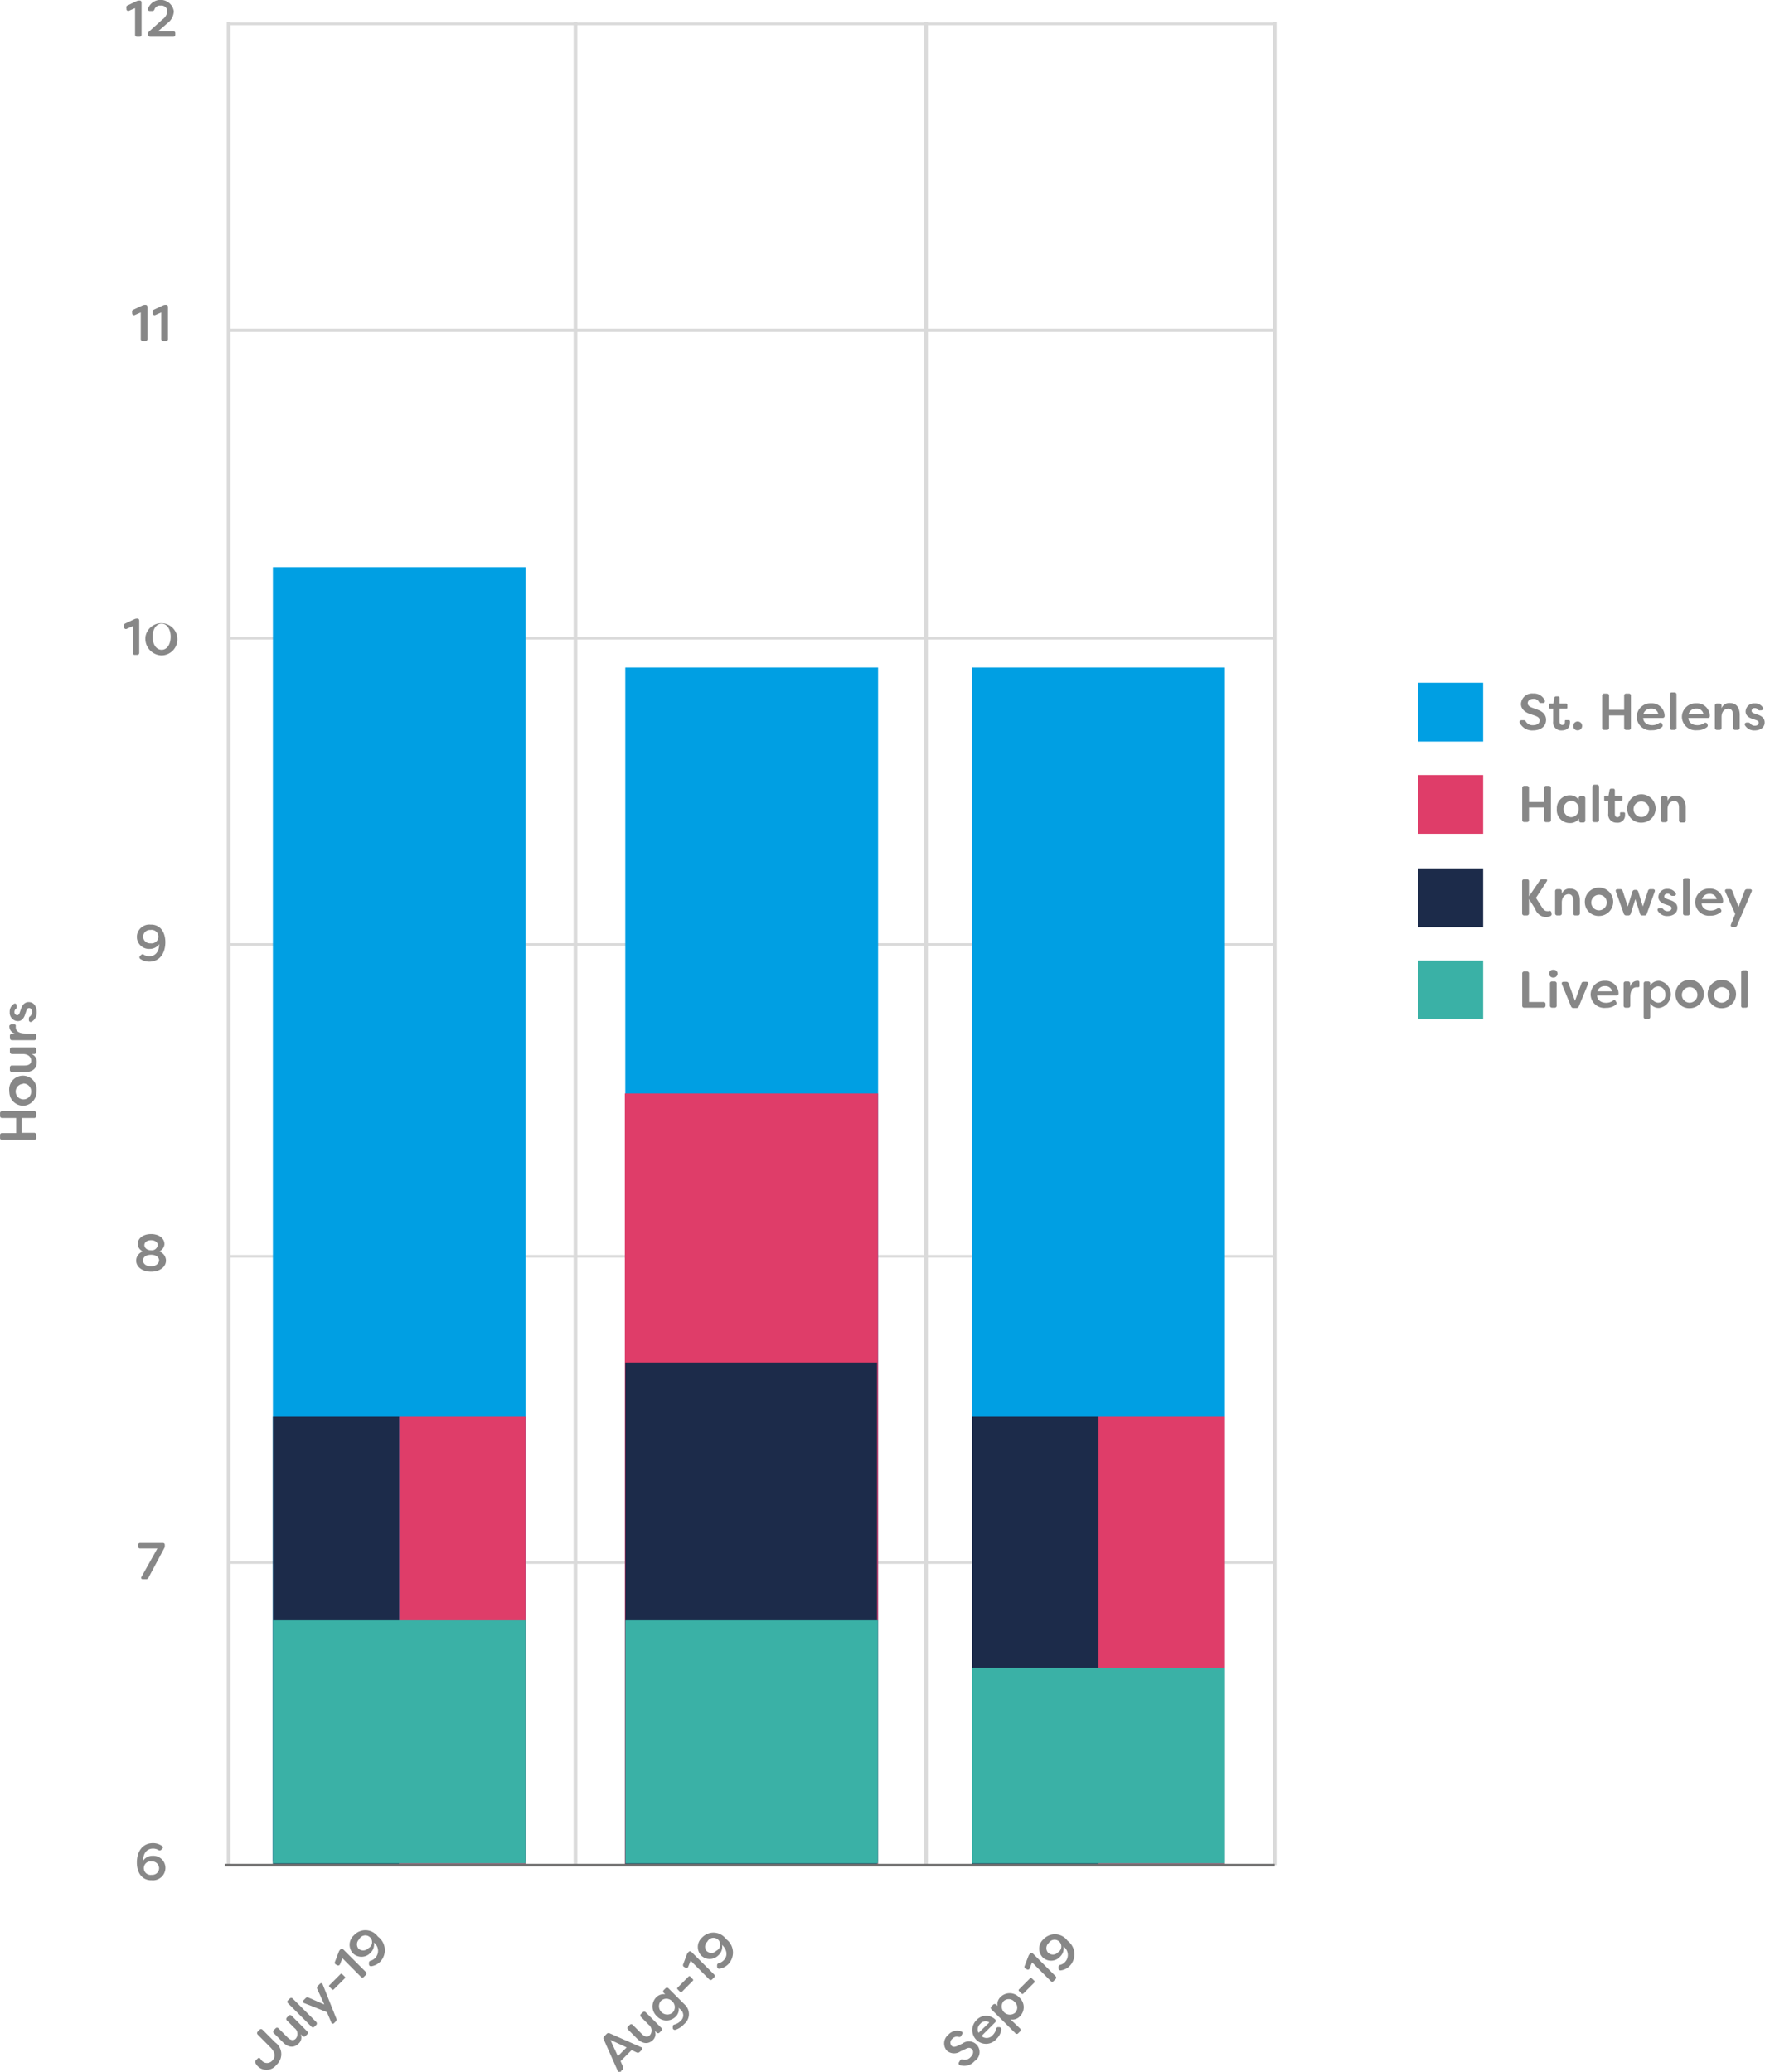 <?xml version="1.0" encoding="UTF-8"?> <svg xmlns="http://www.w3.org/2000/svg" width="68.89mm" height="80.87mm" viewBox="0 0 195.28 229.25"><defs><style>.cls-1,.cls-2,.cls-8{fill:none;stroke-miterlimit:10;}.cls-1,.cls-2{stroke:#dadada;}.cls-1{stroke-width:0.29px;}.cls-2{stroke-width:0.41px;}.cls-3{fill:#878787;}.cls-4{fill:#009fe3;}.cls-5{fill:#df3d69;}.cls-6{fill:#1c2b4a;}.cls-7{fill:#3ab1a6;}.cls-8{stroke:#706f6f;stroke-width:0.29px;}</style></defs><title>8220_Out_of_Hours_Graph_v2</title><g id="Layer_2" data-name="Layer 2"><line class="cls-1" x1="25.19" y1="172.9" x2="141.04" y2="172.9"></line><line class="cls-1" x1="25.19" y1="139.01" x2="141.04" y2="139.01"></line><line class="cls-1" x1="25.19" y1="104.51" x2="141.04" y2="104.51"></line><line class="cls-1" x1="25.19" y1="70.62" x2="141.04" y2="70.62"></line><line class="cls-1" x1="25.19" y1="36.53" x2="141.04" y2="36.53"></line><line class="cls-1" x1="25.19" y1="2.64" x2="141.04" y2="2.64"></line><line class="cls-2" x1="141.04" y1="2.43" x2="141.04" y2="206.38"></line><line class="cls-2" x1="102.46" y1="2.43" x2="102.46" y2="206.38"></line><line class="cls-2" x1="63.67" y1="2.43" x2="63.67" y2="206.38"></line><line class="cls-2" x1="25.29" y1="2.43" x2="25.29" y2="206.38"></line><path class="cls-3" d="M1510.2,1621.74c0-1.18.59-2.14,1.78-2.14a1.72,1.72,0,0,1,1,.31c.13.09.13.22,0,.34l-.09.09a.24.24,0,0,1-.33,0,1.22,1.22,0,0,0-.59-.14c-.64,0-1.08.5-1.08,1.34a1.25,1.25,0,0,1,1.06-.54,1.34,1.34,0,0,1,1.41,1.34,1.38,1.38,0,0,1-1.51,1.36C1510.82,1623.73,1510.2,1622.93,1510.2,1621.74Zm2.46.63a.77.77,0,0,0-.82-.75.75.75,0,1,0,0,1.48A.75.75,0,0,0,1512.66,1622.37Z" transform="translate(-1495.06 -1415.65)"></path><path class="cls-3" d="M1523.56,1644.27a1.25,1.25,0,0,1-.24-.35.26.26,0,0,1,.07-.32l.16-.16c.12-.12.23-.1.31,0a1,1,0,0,0,.16.22.77.77,0,0,0,1.16,0c.41-.42.32-.94-.21-1.47l-1.39-1.4a.23.23,0,0,1,0-.35l.19-.19a.22.22,0,0,1,.34,0l1.4,1.4a1.58,1.58,0,0,1,.14,2.47A1.38,1.38,0,0,1,1523.56,1644.27Z" transform="translate(-1495.06 -1415.65)"></path><path class="cls-3" d="M1526.36,1641.63l-1-1a.23.23,0,0,1,0-.35l.18-.18a.22.22,0,0,1,.34,0l1,1c.36.35.67.36.89.14a.8.8,0,0,0-.13-1.18l-.83-.83a.23.23,0,0,1,0-.35l.17-.18a.23.23,0,0,1,.35,0l1.71,1.72a.22.22,0,0,1,0,.34l-.18.17a.22.22,0,0,1-.34,0l-.2-.2a.9.9,0,0,1-.24,1.06C1527.55,1642.29,1526.92,1642.2,1526.36,1641.63Z" transform="translate(-1495.06 -1415.65)"></path><path class="cls-3" d="M1529.51,1639.9l-2.58-2.58a.22.22,0,0,1,0-.34l.18-.18a.22.22,0,0,1,.34,0l2.59,2.58a.23.23,0,0,1,0,.34l-.19.18A.22.22,0,0,1,1529.51,1639.9Z" transform="translate(-1495.06 -1415.65)"></path><path class="cls-3" d="M1531.72,1639.45l-.49-1.15-2.51-1c-.17-.06-.2-.2-.07-.33l.22-.22a.26.26,0,0,1,.33-.06l1.74.76-.78-1.72a.29.29,0,0,1,.07-.34l.21-.22c.13-.12.27-.1.33.08l1.5,3.76a.26.26,0,0,1-.07.32l-.15.15A.18.18,0,0,1,1531.72,1639.45Z" transform="translate(-1495.06 -1415.65)"></path><path class="cls-3" d="M1531.79,1635.78l-.28-.29a.11.11,0,0,1,0-.18l1.22-1.22a.11.11,0,0,1,.18,0l.29.28a.13.13,0,0,1,0,.19l-1.22,1.22A.13.13,0,0,1,1531.79,1635.78Z" transform="translate(-1495.06 -1415.65)"></path><path class="cls-3" d="M1535,1634.4l-2.06-2.07-.26.65a.21.21,0,0,1-.32.12l-.11-.06a.23.23,0,0,1-.13-.32l.41-1.07a.73.73,0,0,1,.19-.29c.09-.09.21-.08.32,0l2.49,2.49a.22.22,0,0,1,0,.34l-.19.18A.22.22,0,0,1,1535,1634.4Z" transform="translate(-1495.06 -1415.65)"></path><path class="cls-3" d="M1536.87,1629.94a1.85,1.85,0,0,1,.26,2.77,1.72,1.72,0,0,1-1,.51c-.15,0-.24-.07-.25-.23v-.13a.24.24,0,0,1,.21-.26,1.14,1.14,0,0,0,.34-2,1.27,1.27,0,0,1-.38,1.13,1.35,1.35,0,0,1-1.94.06,1.39,1.39,0,0,1,.11-2A1.71,1.71,0,0,1,1536.87,1629.94Zm-2.18,1.29a.76.76,0,0,0,1.11,0,.75.75,0,1,0-1-1A.76.76,0,0,0,1534.69,1631.23Z" transform="translate(-1495.06 -1415.65)"></path><path class="cls-3" d="M1563.39,1644.76l-1.54-3.46a.27.27,0,0,1,.07-.33l.26-.27a.29.29,0,0,1,.33-.06l3.47,1.53a.18.18,0,0,1,.06.33l-.19.19a.29.29,0,0,1-.34.07l-.57-.26-1.22,1.22.25.57a.29.29,0,0,1,0,.34l-.2.19A.18.18,0,0,1,1563.39,1644.76Zm1-2.56-1.8-.83.83,1.8Z" transform="translate(-1495.06 -1415.65)"></path><path class="cls-3" d="M1565.55,1641.23l-1-1a.23.23,0,0,1,0-.35l.18-.17a.22.22,0,0,1,.34,0l1,1c.35.36.66.36.88.15a.8.8,0,0,0-.13-1.18l-.83-.84a.23.23,0,0,1,0-.35l.18-.17a.22.22,0,0,1,.34,0l1.71,1.71a.22.22,0,0,1,0,.34l-.18.18a.22.22,0,0,1-.34,0l-.19-.19a.92.92,0,0,1-.25,1.06C1566.74,1641.89,1566.11,1641.79,1565.55,1641.23Z" transform="translate(-1495.06 -1415.65)"></path><path class="cls-3" d="M1569.79,1640.25a.22.22,0,0,1-.29-.17l0-.11c0-.16,0-.25.17-.3a1.43,1.43,0,0,0,.69-.4.81.81,0,0,0,0-1.25l-.21-.21a1.12,1.12,0,0,1-.35,1,1.43,1.43,0,0,1-2.07-.07,1.45,1.45,0,0,1-.07-2.08,1.14,1.14,0,0,1,1-.34l-.15-.15a.21.21,0,0,1,0-.33l.17-.17a.23.23,0,0,1,.35,0l1.79,1.79a1.42,1.42,0,0,1-.07,2.16A2.15,2.15,0,0,1,1569.79,1640.25Zm-.38-3.17a.86.86,0,0,0-1.25,0,.92.92,0,0,0,1.29,1.29A.86.86,0,0,0,1569.41,1637.08Z" transform="translate(-1495.06 -1415.65)"></path><path class="cls-3" d="M1570.31,1636.05l-.28-.28a.12.12,0,0,1,0-.19l1.21-1.22a.13.13,0,0,1,.19,0l.28.29a.11.11,0,0,1,0,.18l-1.21,1.22A.12.12,0,0,1,1570.31,1636.05Z" transform="translate(-1495.06 -1415.65)"></path><path class="cls-3" d="M1573.53,1634.67l-2.06-2.07-.26.66a.21.21,0,0,1-.32.11l-.11-.06a.23.23,0,0,1-.13-.32l.4-1.07a.89.89,0,0,1,.2-.29c.09-.09.2-.08.31,0l2.5,2.49a.22.22,0,0,1,0,.34l-.18.18A.22.22,0,0,1,1573.53,1634.67Z" transform="translate(-1495.06 -1415.65)"></path><path class="cls-3" d="M1575.39,1630.21a1.85,1.85,0,0,1,.26,2.77,1.72,1.72,0,0,1-1,.51c-.15,0-.24-.07-.25-.23v-.13c0-.15.07-.22.22-.26a1.15,1.15,0,0,0,.51-.31c.46-.46.41-1.12-.18-1.71a1.23,1.23,0,0,1-.37,1.12,1.35,1.35,0,0,1-1.94.06,1.39,1.39,0,0,1,.11-2A1.72,1.72,0,0,1,1575.39,1630.21Zm-2.18,1.29a.76.76,0,0,0,1.11,0,.75.75,0,1,0-1-1A.75.75,0,0,0,1573.21,1631.5Z" transform="translate(-1495.06 -1415.65)"></path><path class="cls-3" d="M1601.26,1644.16a.21.21,0,0,1-.09-.33l.11-.18c.08-.13.17-.14.33-.1a.87.87,0,0,0,.83-.27c.32-.32.37-.67.15-.89s-.44-.15-.74,0l-.53.25a1.24,1.24,0,0,1-1.49-.07,1.22,1.22,0,0,1,.15-1.77,1.3,1.3,0,0,1,1.42-.37.19.19,0,0,1,.1.32l-.09.17c-.07.13-.17.15-.32.11a.65.65,0,0,0-.66.21.54.54,0,0,0-.09.78c.11.1.28.19.67,0l.54-.25a1.18,1.18,0,1,1,1.34,1.94A1.51,1.51,0,0,1,1601.26,1644.16Z" transform="translate(-1495.06 -1415.65)"></path><path class="cls-3" d="M1603.1,1641.38a1.53,1.53,0,0,1,0-2.2,1.43,1.43,0,0,1,2.06-.08.21.21,0,0,1,0,.33l-1.51,1.51a.87.87,0,0,0,1.26-.12,1.33,1.33,0,0,0,.36-.66.23.23,0,0,1,.27-.2h.08a.23.23,0,0,1,.22.3,1.74,1.74,0,0,1-.53,1A1.51,1.51,0,0,1,1603.1,1641.38Zm1.42-1.94a.74.74,0,0,0-1,.15.81.81,0,0,0-.19,1Z" transform="translate(-1495.06 -1415.65)"></path><path class="cls-3" d="M1607.38,1640.61l-2.62-2.61a.23.23,0,0,1,0-.35l.18-.18a.24.24,0,0,1,.35,0l.13.14a1.13,1.13,0,0,1,.35-1,1.43,1.43,0,0,1,2.07.07,1.42,1.42,0,0,1,.07,2.07,1.12,1.12,0,0,1-1.05.35l1.05,1a.22.22,0,0,1,0,.34l-.18.18A.21.21,0,0,1,1607.38,1640.61Zm-.07-3.45a.83.83,0,0,0-1.22-.07.91.91,0,0,0,1.28,1.28A.82.82,0,0,0,1607.31,1637.16Z" transform="translate(-1495.06 -1415.65)"></path><path class="cls-3" d="M1608.09,1636.24l-.28-.28a.12.12,0,0,1,0-.19l1.22-1.22a.12.12,0,0,1,.18,0l.29.28a.13.13,0,0,1,0,.19l-1.22,1.22A.12.12,0,0,1,1608.09,1636.24Z" transform="translate(-1495.06 -1415.65)"></path><path class="cls-3" d="M1611.32,1634.86l-2.07-2.07-.26.65a.21.21,0,0,1-.32.12l-.11-.06a.23.23,0,0,1-.13-.32l.41-1.07a.73.73,0,0,1,.19-.29c.09-.09.21-.08.32,0l2.49,2.49a.22.22,0,0,1,0,.34l-.18.18A.22.22,0,0,1,1611.32,1634.86Z" transform="translate(-1495.06 -1415.65)"></path><path class="cls-3" d="M1613.18,1630.4a1.86,1.86,0,0,1,.25,2.77,1.72,1.72,0,0,1-1,.51c-.15,0-.24-.07-.25-.23v-.13a.24.24,0,0,1,.21-.26,1.06,1.06,0,0,0,.51-.31,1.14,1.14,0,0,0-.17-1.71,1.26,1.26,0,0,1-.38,1.12,1.34,1.34,0,0,1-1.94.06,1.39,1.39,0,0,1,.11-2A1.73,1.73,0,0,1,1613.18,1630.4Zm-2.18,1.29a.75.75,0,0,0,1.1,0,.75.75,0,1,0-1-1.05A.75.75,0,0,0,1611,1631.69Z" transform="translate(-1495.06 -1415.65)"></path><path class="cls-3" d="M1510.71,1590.13l1.76-3.14h-1.91a.19.19,0,0,1-.21-.21v-.18a.19.19,0,0,1,.21-.22h2.52a.2.2,0,0,1,.21.22v.11a.46.46,0,0,1-.07.26l-1.74,3.26a.26.26,0,0,1-.25.16h-.37C1510.7,1590.39,1510.63,1590.28,1510.71,1590.13Z" transform="translate(-1495.06 -1415.65)"></path><path class="cls-3" d="M1510.12,1555.12a1.08,1.08,0,0,1,.77-1,.93.93,0,0,1-.6-.81c0-.64.61-1.11,1.48-1.11s1.48.47,1.48,1.11a.93.93,0,0,1-.6.81,1.07,1.07,0,0,1,.77,1c0,.72-.69,1.24-1.65,1.24S1510.12,1555.84,1510.12,1555.12Zm2.54,0c0-.33-.3-.63-.88-.63s-.9.26-.9.63.36.65.89.65S1512.66,1555.44,1512.66,1555.08Zm-.15-1.7c0-.3-.29-.54-.74-.54s-.74.24-.74.54.28.57.75.57A.65.65,0,0,0,1512.51,1553.38Z" transform="translate(-1495.06 -1415.65)"></path><path class="cls-3" d="M1498.82,1541.78h-3.52a.21.21,0,0,1-.24-.24v-.27a.21.21,0,0,1,.24-.24h1.54v-1.67h-1.54a.22.22,0,0,1-.24-.24v-.28a.22.22,0,0,1,.24-.24h3.52a.22.22,0,0,1,.24.24v.28a.22.22,0,0,1-.24.24h-1.36V1541h1.36a.22.22,0,0,1,.24.24v.27A.22.22,0,0,1,1498.82,1541.78Z" transform="translate(-1495.06 -1415.65)"></path><path class="cls-3" d="M1497.61,1538a1.53,1.53,0,0,1-1.52-1.56,1.52,1.52,0,1,1,3,0A1.52,1.52,0,0,1,1497.61,1538Zm0-2.42a.86.86,0,1,0,.9.86A.88.88,0,0,0,1497.61,1535.54Z" transform="translate(-1495.06 -1415.65)"></path><path class="cls-3" d="M1497.81,1534.28h-1.41a.23.23,0,0,1-.25-.24v-.25a.22.22,0,0,1,.25-.24h1.38c.5,0,.73-.22.73-.53s-.23-.74-.93-.74h-1.18a.24.24,0,0,1-.25-.25v-.25a.22.22,0,0,1,.25-.24h2.42a.22.22,0,0,1,.24.24v.25a.23.23,0,0,1-.24.25h-.27a.91.91,0,0,1,.57.92C1499.12,1533.91,1498.61,1534.28,1497.81,1534.28Z" transform="translate(-1495.06 -1415.65)"></path><path class="cls-3" d="M1498.82,1530.75h-2.42a.23.23,0,0,1-.25-.24v-.24a.23.23,0,0,1,.25-.24h.4a.81.81,0,0,1-.71-.77s0-.08,0-.11.12-.15.23-.15h.29c.15,0,.21.07.19.18a.76.76,0,0,0,0,.15c0,.27.16.68,1.11.68h.91a.22.22,0,0,1,.24.25v.25A.22.22,0,0,1,1498.82,1530.75Z" transform="translate(-1495.06 -1415.65)"></path><path class="cls-3" d="M1498.55,1528.71c-.15.07-.26,0-.3-.16l0-.15c0-.14,0-.2.14-.3a.62.62,0,0,0,.21-.48c0-.25-.14-.43-.32-.43s-.24.12-.31.31l-.13.37c-.11.37-.34.77-.82.77a.93.93,0,0,1-.89-1,1,1,0,0,1,.47-.91c.14-.09.26,0,.3.15l0,.13a.28.28,0,0,1-.12.3.4.4,0,0,0-.13.32.32.32,0,0,0,.31.35c.15,0,.23-.14.28-.3l.14-.39c.18-.57.52-.76.85-.76.58,0,.89.51.89,1.11A1.16,1.16,0,0,1,1498.55,1528.71Z" transform="translate(-1495.06 -1415.65)"></path><path class="cls-3" d="M1513.35,1519.91c0,1.18-.6,2.15-1.78,2.15a1.78,1.78,0,0,1-1-.31.21.21,0,0,1,0-.34l.1-.09c.1-.11.2-.11.34,0a1.15,1.15,0,0,0,.57.14c.65,0,1.09-.5,1.09-1.34a1.27,1.27,0,0,1-1.06.53,1.34,1.34,0,0,1-1.41-1.33,1.38,1.38,0,0,1,1.52-1.36C1512.73,1517.93,1513.35,1518.72,1513.35,1519.91Zm-2.46-.62a.76.76,0,0,0,.82.74.75.75,0,1,0,0-1.48A.76.76,0,0,0,1510.89,1519.29Z" transform="translate(-1495.06 -1415.65)"></path><path class="cls-3" d="M1509.74,1487.87v-2.93l-.64.28a.2.2,0,0,1-.31-.14l0-.12a.24.24,0,0,1,.13-.32l1-.47a.74.74,0,0,1,.34-.07c.13,0,.2.09.2.24v3.53a.22.22,0,0,1-.24.24H1510A.22.22,0,0,1,1509.74,1487.87Z" transform="translate(-1495.06 -1415.65)"></path><path class="cls-3" d="M1511.15,1486.1a1.78,1.78,0,1,1,1.75,2.07A1.85,1.85,0,0,1,1511.15,1486.1Zm2.79,0c0-.8-.4-1.44-1-1.44s-1,.64-1,1.44.38,1.45,1,1.45S1513.94,1486.91,1513.94,1486.1Z" transform="translate(-1495.06 -1415.65)"></path><path class="cls-3" d="M1510.63,1453.16v-2.92l-.64.28a.21.21,0,0,1-.31-.15l0-.12a.24.24,0,0,1,.14-.32l1-.47a.74.74,0,0,1,.34-.06c.13,0,.21.08.21.24v3.52a.22.22,0,0,1-.24.24h-.26A.22.22,0,0,1,1510.63,1453.16Z" transform="translate(-1495.06 -1415.65)"></path><path class="cls-3" d="M1512.9,1453.16v-2.92l-.64.28a.21.21,0,0,1-.31-.15l0-.12a.24.24,0,0,1,.14-.32l1-.47a.74.74,0,0,1,.34-.06c.13,0,.21.08.21.24v3.52a.22.22,0,0,1-.24.24h-.26A.22.22,0,0,1,1512.9,1453.16Z" transform="translate(-1495.06 -1415.65)"></path><path class="cls-3" d="M1510,1419.48v-2.93l-.64.28a.2.2,0,0,1-.31-.14l0-.13a.23.23,0,0,1,.13-.31l1-.48a.9.9,0,0,1,.34-.06c.13,0,.2.09.2.24v3.53a.22.22,0,0,1-.24.24h-.25A.22.22,0,0,1,1510,1419.48Z" transform="translate(-1495.06 -1415.65)"></path><path class="cls-3" d="M1511.45,1419.5v-.06a.31.31,0,0,1,.11-.31l1.46-1.32a1.25,1.25,0,0,0,.55-.9.65.65,0,0,0-.73-.64.64.64,0,0,0-.68.39c-.05.14-.11.21-.26.21h-.25c-.16,0-.26-.09-.22-.25a1.48,1.48,0,0,1,2.86.29,1.75,1.75,0,0,1-.74,1.33l-1,.87v0c.21,0,.81,0,.86,0h.8a.21.21,0,0,1,.24.24v.13a.22.22,0,0,1-.24.24h-2.49A.24.24,0,0,1,1511.45,1419.5Z" transform="translate(-1495.06 -1415.65)"></path></g><g id="Layer_3" data-name="Layer 3"><rect class="cls-4" x="107.56" y="73.86" width="27.97" height="132.11"></rect><rect class="cls-4" x="69.18" y="73.86" width="27.97" height="132.11"></rect><rect class="cls-5" x="69.13" y="120.99" width="28.02" height="85.39"></rect><rect class="cls-4" x="30.19" y="62.76" width="27.97" height="143.22"></rect><rect class="cls-4" x="156.9" y="75.55" width="7.2" height="6.5"></rect><rect class="cls-6" x="30.19" y="156.77" width="13.99" height="49.61"></rect><rect class="cls-5" x="44.17" y="156.77" width="13.99" height="49.61"></rect><rect class="cls-6" x="107.56" y="156.77" width="13.99" height="49.61"></rect><rect class="cls-5" x="121.54" y="156.77" width="13.99" height="49.61"></rect><rect class="cls-7" x="30.19" y="179.29" width="27.97" height="26.9"></rect><rect class="cls-6" x="69.18" y="150.75" width="27.86" height="55.63"></rect><rect class="cls-7" x="69.18" y="179.29" width="27.97" height="26.9"></rect><rect class="cls-7" x="107.56" y="184.55" width="27.97" height="21.64"></rect><line class="cls-8" x1="24.88" y1="206.38" x2="141.04" y2="206.38"></line><path class="cls-3" d="M1663.21,1495.63c-.06-.15,0-.26.18-.29l.2,0c.15,0,.22,0,.3.16a.86.86,0,0,0,.78.39c.46,0,.74-.21.74-.51s-.21-.43-.52-.54l-.55-.19c-.62-.2-1-.61-1-1.1a1.23,1.23,0,0,1,1.36-1.16,1.3,1.3,0,0,1,1.27.75.2.2,0,0,1-.15.3l-.19,0c-.14,0-.23,0-.31-.14a.62.62,0,0,0-.61-.32c-.33,0-.62.17-.62.48,0,.15.07.34.47.49l.56.21c.72.23,1,.66,1,1.13,0,.75-.61,1.18-1.46,1.18A1.51,1.51,0,0,1,1663.21,1495.63Z" transform="translate(-1495.06 -1415.65)"></path><path class="cls-3" d="M1666.9,1495.46v-1.4h-.32c-.09,0-.14,0-.14-.13v-.3a.12.12,0,0,1,.14-.13h.35l.1-.62a.19.19,0,0,1,.2-.17h.2a.17.17,0,0,1,.19.19v.6h.72a.12.12,0,0,1,.13.13v.3c0,.09,0,.13-.13.13h-.72v1.43c0,.27.13.37.29.37a.28.28,0,0,0,.29-.29.38.38,0,0,0,0-.1c0-.09,0-.14.11-.14h.31a.12.12,0,0,1,.14.1.77.77,0,0,1,0,.22c0,.54-.37.82-.92.82A.89.89,0,0,1,1666.9,1495.46Z" transform="translate(-1495.06 -1415.65)"></path><path class="cls-3" d="M1669.13,1496a.49.49,0,1,1,.49.46A.47.47,0,0,1,1669.13,1496Z" transform="translate(-1495.06 -1415.65)"></path><path class="cls-3" d="M1672.33,1496.17v-3.52a.22.22,0,0,1,.24-.25h.28a.22.22,0,0,1,.24.25v1.54h1.67v-1.54a.22.22,0,0,1,.24-.25h.27a.22.22,0,0,1,.24.25v3.52a.22.22,0,0,1-.24.24H1675a.22.22,0,0,1-.24-.24v-1.36h-1.67v1.36a.22.22,0,0,1-.24.24h-.28A.22.22,0,0,1,1672.33,1496.17Z" transform="translate(-1495.06 -1415.65)"></path><path class="cls-3" d="M1676.15,1495a1.52,1.52,0,0,1,1.58-1.53,1.42,1.42,0,0,1,1.51,1.4c0,.14-.09.22-.24.22h-2.13c0,.44.37.8,1,.8a1.33,1.33,0,0,0,.72-.21.25.25,0,0,1,.34,0l0,.06a.24.24,0,0,1,0,.37,1.72,1.72,0,0,1-1.09.34A1.52,1.52,0,0,1,1676.15,1495Zm2.38-.37a.73.73,0,0,0-.79-.57.82.82,0,0,0-.84.57Z" transform="translate(-1495.06 -1415.65)"></path><path class="cls-3" d="M1679.81,1496.17v-3.66a.22.22,0,0,1,.24-.24h.26a.22.22,0,0,1,.24.24v3.66a.22.22,0,0,1-.24.24h-.26A.22.22,0,0,1,1679.81,1496.17Z" transform="translate(-1495.06 -1415.65)"></path><path class="cls-3" d="M1681.15,1495a1.52,1.52,0,0,1,1.58-1.53,1.42,1.42,0,0,1,1.51,1.4c0,.14-.09.22-.24.22h-2.13c0,.44.37.8,1,.8a1.27,1.27,0,0,0,.71-.21.25.25,0,0,1,.34,0l0,.06a.23.23,0,0,1,0,.37,1.72,1.72,0,0,1-1.09.34A1.52,1.52,0,0,1,1681.15,1495Zm2.38-.37a.73.73,0,0,0-.79-.57.82.82,0,0,0-.84.57Z" transform="translate(-1495.06 -1415.65)"></path><path class="cls-3" d="M1684.8,1496.17v-2.42a.22.22,0,0,1,.24-.25h.26a.22.22,0,0,1,.24.25v.27a.91.91,0,0,1,.92-.58c.71,0,1.09.51,1.09,1.31v1.42a.22.22,0,0,1-.25.24h-.25a.22.22,0,0,1-.24-.24v-1.39c0-.49-.21-.72-.52-.72s-.75.22-.75.93v1.18a.22.22,0,0,1-.24.24H1685A.22.22,0,0,1,1684.8,1496.17Z" transform="translate(-1495.06 -1415.65)"></path><path class="cls-3" d="M1688.13,1495.9c-.07-.16,0-.26.16-.3l.15,0c.14,0,.21,0,.3.14a.65.65,0,0,0,.48.21c.26,0,.43-.14.43-.33s-.12-.23-.31-.3l-.37-.13c-.37-.11-.77-.34-.77-.82a.93.93,0,0,1,1-.89,1,1,0,0,1,.91.46c.09.15,0,.27-.15.31l-.13,0a.28.28,0,0,1-.3-.12.39.39,0,0,0-.31-.13.32.32,0,0,0-.36.3c0,.16.14.24.3.29l.39.14c.57.18.76.52.76.85,0,.58-.51.89-1.11.89A1.17,1.17,0,0,1,1688.13,1495.9Z" transform="translate(-1495.06 -1415.65)"></path><rect class="cls-5" x="156.9" y="85.76" width="7.2" height="6.5"></rect><path class="cls-3" d="M1663.48,1506.38v-3.53a.22.22,0,0,1,.24-.24h.27a.22.22,0,0,1,.24.24v1.55h1.67v-1.55a.22.22,0,0,1,.24-.24h.28a.22.22,0,0,1,.24.24v3.53a.22.22,0,0,1-.24.24h-.28a.22.22,0,0,1-.24-.24V1505h-1.67v1.37a.22.22,0,0,1-.24.24h-.27A.22.22,0,0,1,1663.48,1506.38Z" transform="translate(-1495.06 -1415.65)"></path><path class="cls-3" d="M1667.31,1505.16a1.43,1.43,0,0,1,1.42-1.51,1.15,1.15,0,0,1,1,.5V1504a.22.22,0,0,1,.24-.25h.25a.22.22,0,0,1,.24.25v2.42a.22.22,0,0,1-.24.24H1670a.22.22,0,0,1-.24-.24v-.2a1.15,1.15,0,0,1-1,.5A1.43,1.43,0,0,1,1667.31,1505.16Zm2.42,0a.85.85,0,0,0-.86-.9.91.91,0,0,0,0,1.81A.86.86,0,0,0,1669.73,1505.16Z" transform="translate(-1495.06 -1415.65)"></path><path class="cls-3" d="M1671.25,1506.38v-3.66a.22.22,0,0,1,.24-.24h.25a.22.22,0,0,1,.24.24v3.66a.22.22,0,0,1-.24.24h-.25A.22.22,0,0,1,1671.25,1506.38Z" transform="translate(-1495.06 -1415.65)"></path><path class="cls-3" d="M1673,1505.67v-1.4h-.32c-.09,0-.13,0-.13-.13v-.3a.12.12,0,0,1,.13-.13h.35l.11-.62a.18.18,0,0,1,.2-.17h.2a.17.17,0,0,1,.19.18v.61h.72a.12.12,0,0,1,.13.13v.3a.12.12,0,0,1-.13.13h-.72v1.43c0,.26.13.37.28.37a.28.28,0,0,0,.29-.29v-.1c0-.09,0-.15.11-.15h.3a.14.14,0,0,1,.15.11,1.49,1.49,0,0,1,0,.22.81.81,0,0,1-.92.82A.9.9,0,0,1,1673,1505.67Z" transform="translate(-1495.06 -1415.65)"></path><path class="cls-3" d="M1675.1,1505.16a1.57,1.57,0,1,1,1.57,1.52A1.53,1.53,0,0,1,1675.1,1505.16Zm2.42,0a.86.86,0,1,0-.85.89A.86.86,0,0,0,1677.52,1505.17Z" transform="translate(-1495.06 -1415.65)"></path><path class="cls-3" d="M1678.83,1506.38V1504a.22.22,0,0,1,.24-.25h.25a.22.22,0,0,1,.24.25v.27a.92.92,0,0,1,.92-.58c.71,0,1.09.51,1.09,1.31v1.42a.22.22,0,0,1-.24.24h-.26a.22.22,0,0,1-.24-.24V1505c0-.5-.21-.72-.52-.72s-.75.22-.75.93v1.18a.22.22,0,0,1-.24.24h-.25A.22.22,0,0,1,1678.83,1506.38Z" transform="translate(-1495.06 -1415.65)"></path><rect class="cls-6" x="156.9" y="96.09" width="7.2" height="6.5"></rect><path class="cls-3" d="M1664.91,1516.21l-.68-1.08v1.57a.22.22,0,0,1-.24.24h-.28a.22.22,0,0,1-.24-.24v-3.52a.22.22,0,0,1,.24-.24h.28a.22.22,0,0,1,.24.24v1.65l1.18-1.73a.31.31,0,0,1,.29-.16h.38c.17,0,.2.11.1.26L1665,1515l.64,1c.18.29.36.47.58.46a.45.45,0,0,0,.21,0,.19.19,0,0,1,.27.12l0,.1a.23.23,0,0,1-.12.34,1.28,1.28,0,0,1-.52.11A1.34,1.34,0,0,1,1664.91,1516.21Z" transform="translate(-1495.06 -1415.65)"></path><path class="cls-3" d="M1667.12,1516.7v-2.42a.22.22,0,0,1,.24-.24h.25a.22.22,0,0,1,.25.24v.27a.91.91,0,0,1,.92-.57c.71,0,1.08.51,1.08,1.3v1.42a.22.22,0,0,1-.24.24h-.25a.21.21,0,0,1-.24-.24v-1.38c0-.5-.22-.73-.52-.73s-.75.23-.75.94v1.17a.22.22,0,0,1-.25.24h-.25A.22.22,0,0,1,1667.12,1516.7Z" transform="translate(-1495.06 -1415.65)"></path><path class="cls-3" d="M1670.41,1515.49A1.57,1.57,0,1,1,1672,1517,1.53,1.53,0,0,1,1670.41,1515.49Zm2.43,0a.86.86,0,1,0-.86.89A.88.88,0,0,0,1672.84,1515.5Z" transform="translate(-1495.06 -1415.65)"></path><path class="cls-3" d="M1674.72,1516.75l-.87-2.43c-.06-.17,0-.28.2-.28h.28a.26.26,0,0,1,.27.2l.56,1.71.51-1.63a.27.27,0,0,1,.28-.2h.1a.26.26,0,0,1,.27.2l.51,1.63.56-1.71a.26.26,0,0,1,.28-.2h.28c.17,0,.25.11.19.28l-.87,2.43a.24.24,0,0,1-.27.19h-.22a.25.25,0,0,1-.27-.2l-.51-1.6-.51,1.6a.26.26,0,0,1-.28.2H1675A.27.27,0,0,1,1674.72,1516.75Z" transform="translate(-1495.06 -1415.65)"></path><path class="cls-3" d="M1678.48,1516.43c-.07-.15,0-.26.16-.3l.15,0c.14,0,.21,0,.3.13a.62.62,0,0,0,.49.21c.25,0,.42-.14.42-.32s-.12-.23-.3-.3l-.38-.13c-.37-.12-.77-.35-.77-.82a.93.93,0,0,1,1-.89,1,1,0,0,1,.9.46c.1.15,0,.27-.14.31l-.14,0c-.13,0-.21,0-.3-.11a.35.35,0,0,0-.31-.13c-.23,0-.36.13-.36.3s.14.23.3.28l.39.14c.58.19.76.52.76.85,0,.59-.51.9-1.1.9A1.18,1.18,0,0,1,1678.48,1516.43Z" transform="translate(-1495.06 -1415.65)"></path><path class="cls-3" d="M1681.28,1516.7v-3.65a.22.22,0,0,1,.24-.24h.26a.21.21,0,0,1,.24.24v3.65a.21.21,0,0,1-.24.24h-.26A.22.22,0,0,1,1681.28,1516.7Z" transform="translate(-1495.06 -1415.65)"></path><path class="cls-3" d="M1682.62,1515.5a1.52,1.52,0,0,1,1.58-1.52,1.42,1.42,0,0,1,1.51,1.39c0,.15-.09.23-.24.23h-2.13c0,.44.37.8,1,.8a1.33,1.33,0,0,0,.72-.21.25.25,0,0,1,.34,0l.05.07a.22.22,0,0,1-.05.36,1.73,1.73,0,0,1-1.09.35A1.53,1.53,0,0,1,1682.62,1515.5Zm2.38-.36a.74.74,0,0,0-.79-.58.83.83,0,0,0-.84.58Z" transform="translate(-1495.06 -1415.65)"></path><path class="cls-3" d="M1686.58,1517.94l.47-1.15-1.1-2.47c-.07-.16,0-.28.19-.28h.31a.27.27,0,0,1,.28.19l.69,1.77.67-1.77a.28.28,0,0,1,.29-.19h.3c.18,0,.26.11.18.28l-1.6,3.72a.26.26,0,0,1-.28.18h-.21C1686.59,1518.22,1686.51,1518.11,1686.58,1517.94Z" transform="translate(-1495.06 -1415.65)"></path><rect class="cls-7" x="156.9" y="106.29" width="7.2" height="6.5"></rect><path class="cls-3" d="M1663.48,1526.91v-3.52a.21.21,0,0,1,.24-.24h.27a.21.21,0,0,1,.24.24v3.13h1.58a.22.22,0,0,1,.25.24v.15a.22.22,0,0,1-.25.24h-2.09A.21.21,0,0,1,1663.48,1526.91Z" transform="translate(-1495.06 -1415.65)"></path><path class="cls-3" d="M1666.46,1523.39a.42.42,0,0,1,.46-.43.43.43,0,0,1,.47.43.44.44,0,0,1-.47.43A.43.43,0,0,1,1666.46,1523.39Zm.09,3.52v-2.42a.22.22,0,0,1,.24-.24h.26a.22.22,0,0,1,.24.24v2.42a.21.21,0,0,1-.24.24h-.26A.22.22,0,0,1,1666.55,1526.91Z" transform="translate(-1495.06 -1415.65)"></path><path class="cls-3" d="M1668.88,1527l-1-2.43c-.07-.17,0-.28.19-.28h.27a.27.27,0,0,1,.28.2l.7,1.9.7-1.9a.25.25,0,0,1,.27-.2h.28c.18,0,.25.11.18.28l-1,2.43a.29.29,0,0,1-.29.19h-.34A.28.28,0,0,1,1668.88,1527Z" transform="translate(-1495.06 -1415.65)"></path><path class="cls-3" d="M1671.05,1525.71a1.52,1.52,0,0,1,1.58-1.53,1.42,1.42,0,0,1,1.51,1.4c0,.15-.09.23-.24.23h-2.13c0,.44.37.8,1,.8a1.3,1.3,0,0,0,.72-.21.24.24,0,0,1,.34,0l0,.06a.23.23,0,0,1,0,.37,1.72,1.72,0,0,1-1.09.34A1.52,1.52,0,0,1,1671.05,1525.71Zm2.38-.37a.74.74,0,0,0-.79-.57.82.82,0,0,0-.84.57Z" transform="translate(-1495.06 -1415.65)"></path><path class="cls-3" d="M1674.7,1526.91v-2.42a.22.22,0,0,1,.24-.24h.24a.22.22,0,0,1,.24.24v.4a.81.81,0,0,1,.77-.71h.12c.12,0,.14.12.14.23v.29c0,.15-.06.21-.17.19h-.15c-.28,0-.69.16-.69,1.11v.91a.22.22,0,0,1-.24.24h-.26A.22.22,0,0,1,1674.7,1526.91Z" transform="translate(-1495.06 -1415.65)"></path><path class="cls-3" d="M1676.92,1528.19v-3.7a.22.22,0,0,1,.24-.24h.25a.22.22,0,0,1,.24.24v.19a1.15,1.15,0,0,1,1-.5,1.52,1.52,0,0,1,0,3,1.14,1.14,0,0,1-1-.49v1.47a.22.22,0,0,1-.24.24h-.25A.21.21,0,0,1,1676.92,1528.19Zm2.39-2.49a.83.83,0,0,0-.81-.91.91.91,0,0,0,0,1.81A.81.81,0,0,0,1679.31,1525.7Z" transform="translate(-1495.06 -1415.65)"></path><path class="cls-3" d="M1680.44,1525.7a1.57,1.57,0,1,1,1.57,1.51A1.53,1.53,0,0,1,1680.44,1525.7Zm2.43,0a.86.86,0,1,0-.86.9A.88.88,0,0,0,1682.87,1525.7Z" transform="translate(-1495.06 -1415.65)"></path><path class="cls-3" d="M1684,1525.7a1.57,1.57,0,1,1,1.57,1.51A1.53,1.53,0,0,1,1684,1525.7Zm2.43,0a.86.86,0,1,0-.86.9A.88.88,0,0,0,1686.4,1525.7Z" transform="translate(-1495.06 -1415.65)"></path><path class="cls-3" d="M1687.71,1526.91v-3.65a.21.21,0,0,1,.24-.24h.26a.22.22,0,0,1,.24.24v3.65a.22.22,0,0,1-.24.24H1688A.21.21,0,0,1,1687.71,1526.91Z" transform="translate(-1495.06 -1415.65)"></path></g></svg> 